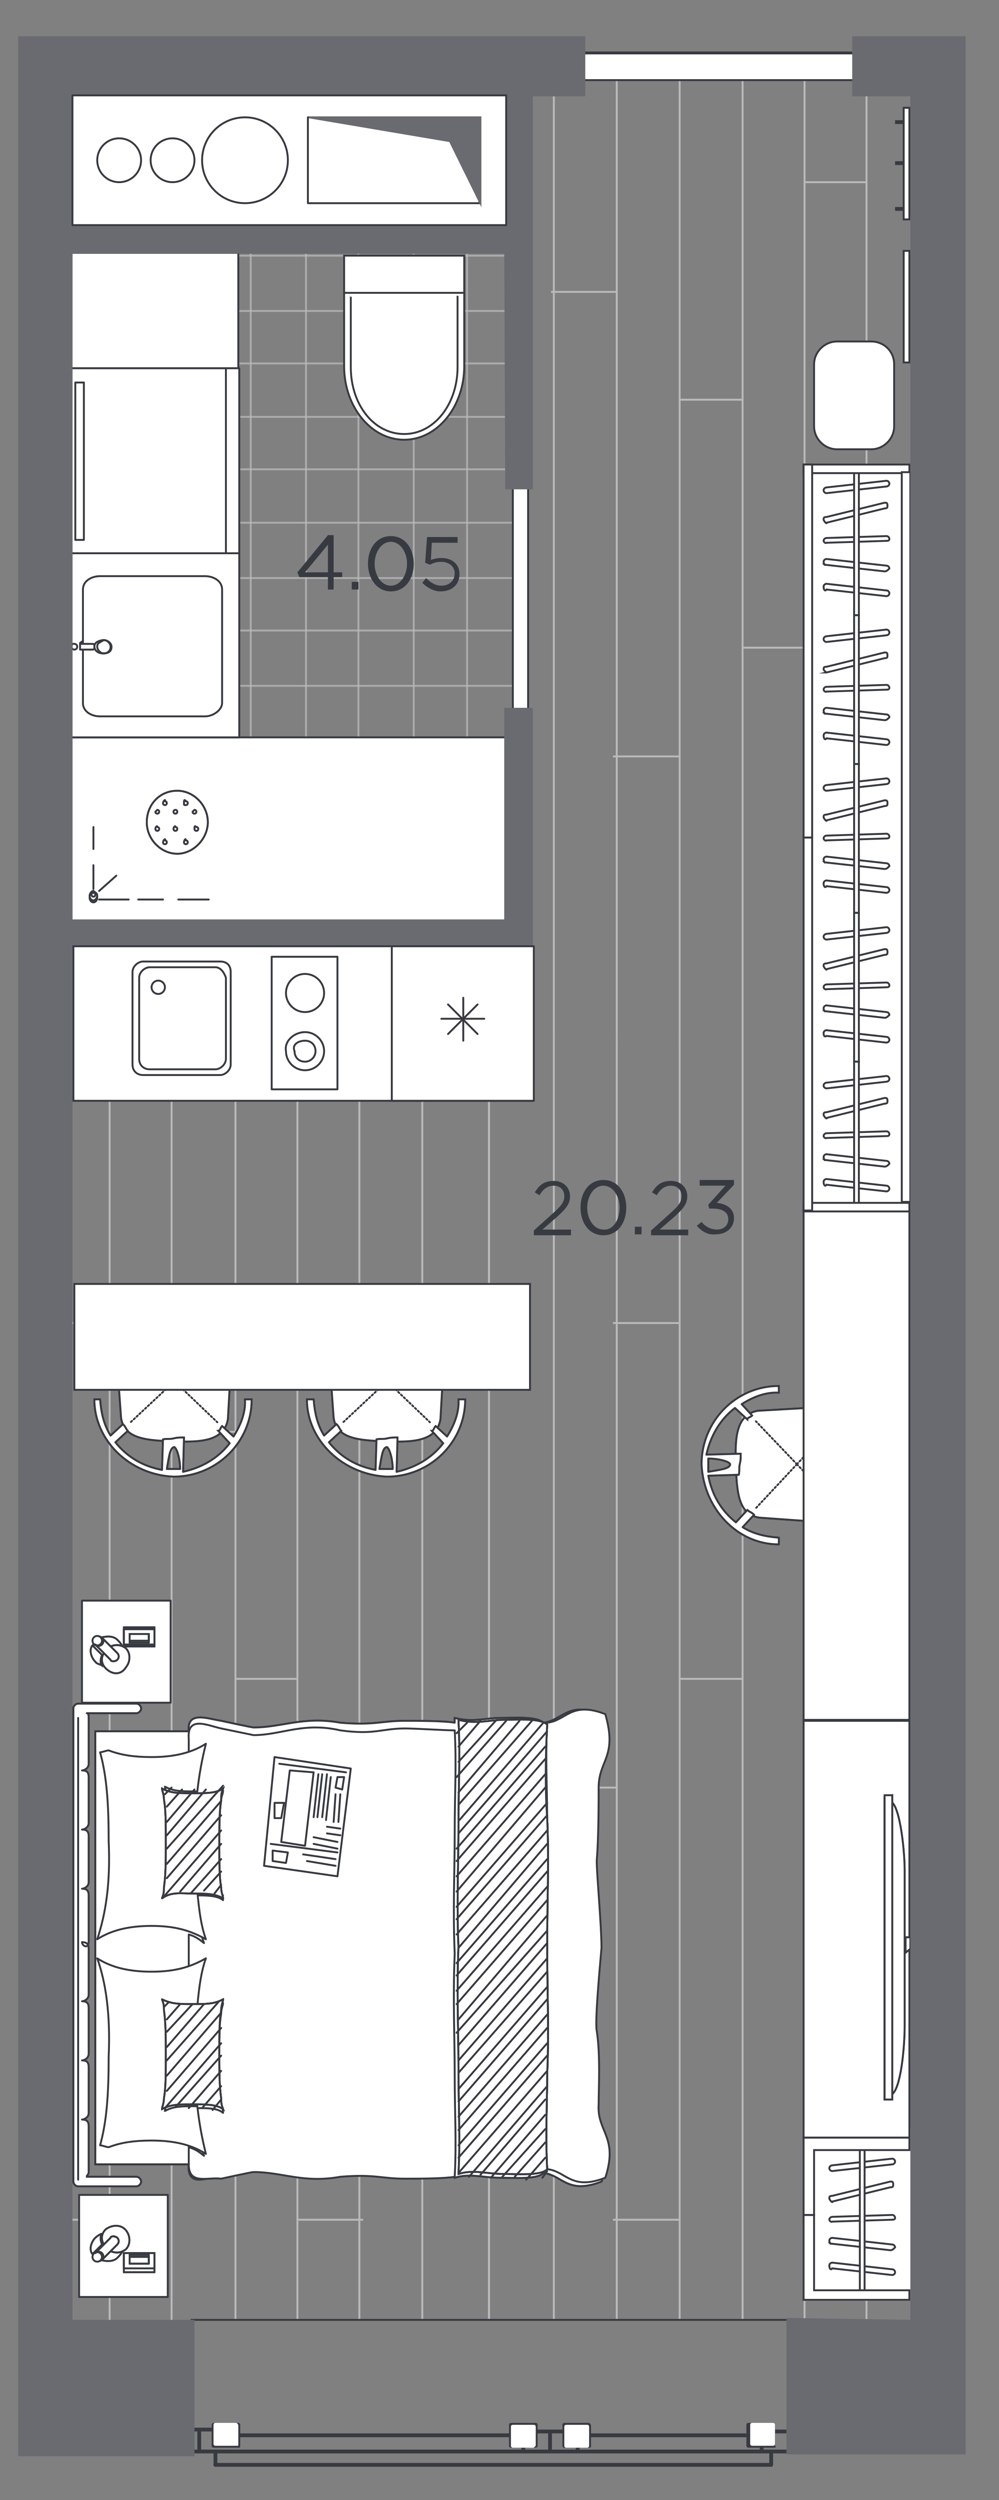 <?xml version="1.0" encoding="utf-8"?>
<!-- Generator: Adobe Illustrator 27.2.0, SVG Export Plug-In . SVG Version: 6.00 Build 0)  -->
<svg version="1.1" id="Слой_1" xmlns="http://www.w3.org/2000/svg" xmlns:xlink="http://www.w3.org/1999/xlink" x="0px" y="0px"
	 viewBox="0 0 104.8 262.1" style="enable-background:new 0 0 104.8 262.1;" xml:space="preserve">
<rect x="0" y="0" width="104.8" height="262.1" fill="#808080" stroke="none"/>
<style type="text/css">
	.st0{opacity:0.74;fill:none;stroke:#BABABA;stroke-width:0.2;stroke-miterlimit:10;enable-background:new    ;}
	.st1{clip-path:url(#SVGID_00000017502613341275533710000015404196434669779104_);}
	.st2{fill:none;}
	.st3{fill:none;stroke:#BABABA;stroke-width:0.2;stroke-miterlimit:10;}
	.st4{fill:#373A41;}
	.st5{fill:#FFFFFF;}
	.st6{fill:#FFFFFF;stroke:#373A41;stroke-width:0.2;stroke-linecap:round;stroke-linejoin:round;stroke-miterlimit:22.926;}
	.st7{fill:none;stroke:#373A41;stroke-width:0.2;stroke-linecap:round;stroke-linejoin:round;stroke-miterlimit:22.926;}
	.st8{fill:#FFFFFF;stroke:#373A41;stroke-width:0.2;stroke-miterlimit:22.926;}
	.st9{fill:none;stroke:#373A41;stroke-width:0.2;stroke-miterlimit:22.926;}
	.st10{fill:#696B71;stroke:#696B71;stroke-width:0.2;stroke-miterlimit:10;}
	.st11{fill-rule:evenodd;clip-rule:evenodd;fill:#FFFFFF;stroke:#373A41;stroke-width:0.2;stroke-miterlimit:10;}
	.st12{fill:#FFFFFF;stroke:#373A41;stroke-width:0.2;stroke-miterlimit:10;}
	.st13{fill:#FFFFFF;stroke:#373A41;stroke-width:0.2;stroke-linecap:round;stroke-linejoin:round;stroke-miterlimit:22.926;}
	
		.st14{fill:#FFFFFF;stroke:#373A41;stroke-width:0.2;stroke-linecap:round;stroke-linejoin:round;stroke-miterlimit:22.926;stroke-dasharray:0.163,0.243;}
	.st15{enable-background:new    ;}
</style>
<g>
	<line class="st0" x1="49" y1="93.9" x2="49" y2="19.5"/>
	<line class="st0" x1="54.5" y1="93.9" x2="54.5" y2="19.8"/>
	<line class="st0" x1="43.4" y1="93.9" x2="43.4" y2="19.5"/>
	<line class="st0" x1="37.6" y1="93.9" x2="37.6" y2="19.5"/>
	<line class="st0" x1="32.1" y1="93.9" x2="32.1" y2="19.5"/>
	<line class="st0" x1="26.3" y1="93.9" x2="26.3" y2="19.5"/>
	<line class="st0" x1="20.7" y1="93.9" x2="20.7" y2="19.5"/>
	<line class="st0" x1="14.9" y1="93.9" x2="14.9" y2="19.8"/>
	<line class="st0" x1="9.4" y1="93.9" x2="9.4" y2="19.8"/>
	<line class="st0" x1="54.8" y1="49.2" x2="7.6" y2="49.2"/>
	<line class="st0" x1="54.8" y1="43.7" x2="7.6" y2="43.7"/>
	<line class="st0" x1="54.8" y1="54.8" x2="7.6" y2="54.8"/>
	<line class="st0" x1="54.8" y1="60.6" x2="7.6" y2="60.6"/>
	<line class="st0" x1="54.8" y1="66.1" x2="7.6" y2="66.1"/>
	<line class="st0" x1="54.8" y1="21.3" x2="7.1" y2="21.3"/>
	<line class="st0" x1="54.8" y1="26.8" x2="7.1" y2="26.8"/>
	<line class="st0" x1="54.8" y1="32.6" x2="7.6" y2="32.6"/>
	<line class="st0" x1="54.8" y1="38.1" x2="7.6" y2="38.1"/>
	<line class="st0" x1="54.8" y1="71.9" x2="7.6" y2="71.9"/>
	<line class="st0" x1="54.8" y1="77.5" x2="7.6" y2="77.5"/>
	<line class="st0" x1="54.8" y1="83.3" x2="7.6" y2="83.3"/>
	<line class="st0" x1="54.8" y1="88.8" x2="7.6" y2="88.8"/>
</g>
<g>
	<g>
		<g>
			<g>
				<defs>
					<polygon id="SVGID_1_" points="4.8,97.7 54.4,97.7 54.4,6.2 98.4,6.9 98.4,243.1 3.8,243.3 					"/>
				</defs>
				<clipPath id="SVGID_00000110449356190157291720000005532290143492180101_">
					<use xlink:href="#SVGID_1_"  style="overflow:visible;"/>
				</clipPath>
				<g style="clip-path:url(#SVGID_00000110449356190157291720000005532290143492180101_);">
					<polygon class="st2" points="-60.7,-10.3 -60.7,232.8 -3.7,233.5 -4,177.5 95.1,177.8 95.1,229.9 167.7,230.6 167.7,77.6 
						58.4,77.6 58.4,-10.3 					"/>
					<g>
						<g>
							<g>
								<g>
									<line class="st3" x1="104.1" y1="109" x2="104.1" y2="-177.1"/>
									<line class="st3" x1="97.5" y1="109" x2="97.5" y2="-177.1"/>
									<line class="st3" x1="90.9" y1="109" x2="90.9" y2="-177.1"/>
									<line class="st3" x1="84.4" y1="109" x2="84.4" y2="-177.1"/>
									<line class="st3" x1="77.9" y1="109" x2="77.9" y2="-177.1"/>
									<line class="st3" x1="71.3" y1="109" x2="71.3" y2="-177.1"/>
									<line class="st3" x1="64.7" y1="109" x2="64.7" y2="-177.1"/>
									<line class="st3" x1="58.1" y1="109" x2="58.1" y2="-177.1"/>
									<line class="st3" x1="51.3" y1="109" x2="51.3" y2="-177.1"/>
									<line class="st3" x1="57.8" y1="30.6" x2="64.7" y2="30.6"/>
									<line class="st3" x1="71.3" y1="41.9" x2="77.9" y2="41.9"/>
									<line class="st3" x1="84.4" y1="19.1" x2="90.9" y2="19.1"/>
									<line class="st3" x1="97.9" y1="30.6" x2="104.5" y2="30.6"/>
									<line class="st3" x1="64.3" y1="79.3" x2="71.3" y2="79.3"/>
									<line class="st3" x1="77.9" y1="67.9" x2="84.4" y2="67.9"/>
									<line class="st3" x1="90.9" y1="79.3" x2="97.5" y2="79.3"/>
									<line class="st3" x1="104.5" y1="90.6" x2="111" y2="90.6"/>
								</g>
								<g>
									<line class="st3" x1="104.1" y1="109" x2="104.1" y2="395"/>
									<line class="st3" x1="97.5" y1="109" x2="97.5" y2="395"/>
									<line class="st3" x1="90.9" y1="109" x2="90.9" y2="395"/>
									<line class="st3" x1="84.4" y1="109" x2="84.4" y2="395"/>
									<line class="st3" x1="77.9" y1="109" x2="77.9" y2="395"/>
									<line class="st3" x1="71.3" y1="109" x2="71.3" y2="395"/>
									<line class="st3" x1="64.7" y1="109" x2="64.7" y2="395"/>
									<line class="st3" x1="58.1" y1="109" x2="58.1" y2="395"/>
									<line class="st3" x1="51.3" y1="109" x2="51.3" y2="395"/>
									<line class="st3" x1="57.8" y1="187.4" x2="64.7" y2="187.4"/>
									<line class="st3" x1="64.3" y1="232.7" x2="71.3" y2="232.7"/>
									<line class="st3" x1="71.3" y1="176" x2="77.9" y2="176"/>
									<line class="st3" x1="84.4" y1="198.9" x2="90.9" y2="198.9"/>
									<line class="st3" x1="90.9" y1="232.7" x2="97.5" y2="232.7"/>
									<line class="st3" x1="97.9" y1="187.4" x2="104.5" y2="187.4"/>
									<line class="st3" x1="104.5" y1="221.3" x2="111" y2="221.3"/>
									<line class="st3" x1="64.3" y1="138.7" x2="71.3" y2="138.7"/>
									<line class="st3" x1="77.9" y1="150.1" x2="84.4" y2="150.1"/>
									<line class="st3" x1="90.9" y1="138.7" x2="97.5" y2="138.7"/>
									<line class="st3" x1="104.5" y1="127.3" x2="111" y2="127.3"/>
								</g>
							</g>
						</g>
						<g>
							<g>
								<g>
									<line class="st3" x1="4.9" y1="109" x2="4.9" y2="395"/>
									<line class="st3" x1="11.5" y1="109" x2="11.5" y2="395"/>
									<line class="st3" x1="18" y1="109" x2="18" y2="395"/>
									<line class="st3" x1="24.7" y1="109" x2="24.7" y2="395"/>
									<line class="st3" x1="31.2" y1="109" x2="31.2" y2="395"/>
									<line class="st3" x1="37.7" y1="109" x2="37.7" y2="395"/>
									<line class="st3" x1="44.3" y1="109" x2="44.3" y2="395"/>
									<line class="st3" x1="51.3" y1="109" x2="51.3" y2="395"/>
									<line class="st3" x1="44.7" y1="187.4" x2="37.7" y2="187.4"/>
									<line class="st3" x1="38.1" y1="232.7" x2="31.2" y2="232.7"/>
									<line class="st3" x1="31.2" y1="176" x2="24.7" y2="176"/>
									<line class="st3" x1="18" y1="198.9" x2="11.5" y2="198.9"/>
									<line class="st3" x1="11.5" y1="232.7" x2="4.9" y2="232.7"/>
									<line class="st3" x1="4.6" y1="187.4" x2="-1.9" y2="187.4"/>
									<line class="st3" x1="38.1" y1="138.7" x2="31.2" y2="138.7"/>
									<line class="st3" x1="24.7" y1="150.1" x2="18" y2="150.1"/>
									<line class="st3" x1="11.5" y1="138.7" x2="4.9" y2="138.7"/>
								</g>
								<g>
									<line class="st3" x1="4.9" y1="109" x2="4.9" y2="-177.1"/>
									<line class="st3" x1="11.5" y1="109" x2="11.5" y2="-177.1"/>
									<line class="st3" x1="18" y1="109" x2="18" y2="-177.1"/>
									<line class="st3" x1="24.7" y1="109" x2="24.7" y2="-177.1"/>
									<line class="st3" x1="31.2" y1="109" x2="31.2" y2="-177.1"/>
									<line class="st3" x1="37.7" y1="109" x2="37.7" y2="-177.1"/>
									<line class="st3" x1="44.3" y1="109" x2="44.3" y2="-177.1"/>
									<line class="st3" x1="51.3" y1="109" x2="51.3" y2="-177.1"/>
									<line class="st3" x1="44.7" y1="30.6" x2="37.7" y2="30.6"/>
									<line class="st3" x1="31.2" y1="41.9" x2="24.7" y2="41.9"/>
									<line class="st3" x1="18" y1="19.1" x2="11.5" y2="19.1"/>
									<line class="st3" x1="4.6" y1="30.6" x2="-1.9" y2="30.6"/>
									<line class="st3" x1="38.1" y1="79.3" x2="31.2" y2="79.3"/>
									<line class="st3" x1="24.7" y1="67.9" x2="18" y2="67.9"/>
									<line class="st3" x1="11.5" y1="79.3" x2="4.9" y2="79.3"/>
								</g>
							</g>
						</g>
					</g>
				</g>
			</g>
		</g>
	</g>
</g>
<rect x="20.2" y="256.8" class="st4" width="63" height="0.4"/>
<path class="st4" d="M80.9,258.6H22.6c0,0-0.2,0-0.2-0.2l0,0c0,0,0-0.2,0.2-0.2h58.3C81.1,258.2,81.1,258.4,80.9,258.6L80.9,258.6
	C81.1,258.6,81.1,258.6,80.9,258.6z"/>
<path class="st4" d="M81.1,257v1.4c0,0,0,0.2-0.2,0.2l0,0c0,0-0.2,0-0.2-0.2V257C80.7,257,80.9,256.8,81.1,257L81.1,257
	C81.1,256.8,81.1,257,81.1,257z"/>
<path class="st4" d="M22.8,257v1.4c0,0,0,0.2-0.2,0.2l0,0c0,0-0.2,0-0.2-0.2V257C22.4,257,22.6,256.8,22.8,257L22.8,257
	C22.8,256.8,22.8,257,22.8,257z"/>
<rect x="62" y="255.1" class="st4" width="16.7" height="0.4"/>
<rect x="25" y="255.1" class="st4" width="28.6" height="0.4"/>
<rect x="57.5" y="255" class="st4" width="0.4" height="2"/>
<rect x="60.4" y="256.4" class="st4" width="0.4" height="0.6"/>
<rect x="54.7" y="256.5" class="st4" width="0.4" height="0.6"/>
<rect x="56.2" y="254.7" class="st4" width="3" height="0.4"/>
<rect x="81.3" y="254.7" class="st4" width="2.2" height="0.4"/>
<rect x="79.7" y="254.9" class="st4" width="0.4" height="2.2"/>
<rect x="20.2" y="254.5" class="st4" width="2.2" height="0.4"/>
<rect x="20.7" y="254.8" class="st4" width="0.4" height="2.2"/>
<path class="st4" d="M25,256.6h-2.6c-0.2,0-0.2-0.2-0.2-0.2v-2.2c0-0.2,0.2-0.2,0.2-0.2H25c0.2,0,0.2,0.2,0.2,0.2v2.2
	C25.2,256.6,25.2,256.6,25,256.6z"/>
<path class="st5" d="M24.8,256.4h-2.2c-0.2,0-0.2-0.2-0.2-0.2v-2c0-0.2,0.2-0.2,0.2-0.2h2.2c0.2,0.1,0.2,0.3,0.2,0.3v2
	C25,256.4,25,256.4,24.8,256.4z"/>
<path class="st4" d="M56.2,256.6h-2.6c-0.2,0-0.2-0.2-0.2-0.2v-2.2c0-0.2,0.2-0.2,0.2-0.2h2.6c0.2,0,0.2,0.2,0.2,0.2v2.2
	C56.4,256.6,56.2,256.6,56.2,256.6z"/>
<path class="st5" d="M56,256.6h-2.2c-0.2,0-0.2-0.2-0.2-0.2v-2c0-0.2,0.2-0.2,0.2-0.2H56c0.2,0,0.2,0.2,0.2,0.2v2L56,256.6z"/>
<path class="st4" d="M61.8,256.6h-2.6c-0.2,0-0.2-0.2-0.2-0.2v-2.2c0-0.2,0.2-0.2,0.2-0.2h2.6c0.2,0.1,0.2,0.3,0.2,0.3v2.1
	C62,256.6,62,256.6,61.8,256.6z"/>
<path class="st5" d="M61.6,256.6h-2.2c-0.2,0-0.2-0.2-0.2-0.2v-2c0-0.2,0.2-0.2,0.2-0.2h2.2c0.2,0,0.2,0.2,0.2,0.2v2
	C61.8,256.4,61.8,256.6,61.6,256.6z"/>
<path class="st4" d="M81.1,256.6h-2.6c-0.2,0-0.2-0.2-0.2-0.2v-2.2c0-0.2,0.2-0.2,0.2-0.2h2.6c0.2,0,0.2,0.2,0.2,0.2v2.2
	C81.5,256.6,81.3,256.6,81.1,256.6z"/>
<path class="st5" d="M81.1,256.4h-2.2c-0.2,0-0.2-0.2-0.2-0.2v-2c0-0.2,0.2-0.2,0.2-0.2h2.2c0.2,0,0.2,0.2,0.2,0.2v2
	C81.3,256.4,81.1,256.4,81.1,256.4z"/>
<rect x="20" y="243.1" class="st4" width="63.4" height="0.2"/>
<rect x="58.5" y="5.5" class="st6" width="33.8" height="2.8"/>
<rect x="57.6" y="5.6" class="st6" width="33.8" height="2.8"/>
<rect x="53.8" y="47.2" class="st6" width="1.6" height="33.8"/>
<rect x="7.5" y="77.3" class="st6" width="45.5" height="19.2"/>
<path class="st6" d="M15.4,86.2c0,1.8,1.5,3.3,3.2,3.3s3.2-1.6,3.2-3.3c0-1.8-1.5-3.3-3.2-3.3C16.7,82.9,15.4,84.4,15.4,86.2"/>
<path class="st6" d="M15.4,86.2c0,1.8,1.5,3.3,3.2,3.3s3.2-1.6,3.2-3.3c0-1.8-1.5-3.3-3.2-3.3C16.7,82.9,15.4,84.4,15.4,86.2z"/>
<path class="st6" d="M20.2,85.1c0,0.2,0.2,0.2,0.2,0.2c0.2,0,0.2-0.2,0.2-0.2c0-0.2-0.2-0.2-0.2-0.2L20.2,85.1"/>
<path class="st6" d="M18.2,85.1c0,0.2,0.2,0.2,0.2,0.2c0.2,0,0.2-0.2,0.2-0.2c0-0.2-0.2-0.2-0.2-0.2C18.2,84.9,18.2,85.1,18.2,85.1"
	/>
<path class="st6" d="M16.3,85.1c0,0.2,0.2,0.2,0.2,0.2c0.2,0,0.2-0.2,0.2-0.2c0-0.2-0.2-0.2-0.2-0.2L16.3,85.1"/>
<path class="st6" d="M20.4,86.9c0,0.2,0.2,0.2,0.2,0.2c0.2,0,0.2-0.2,0.2-0.2c0-0.2-0.2-0.2-0.2-0.2C20.4,86.5,20.4,86.7,20.4,86.9"
	/>
<path class="st6" d="M18.2,86.9c0,0.2,0.2,0.2,0.2,0.2c0.2,0,0.2-0.2,0.2-0.2c0-0.2-0.2-0.2-0.2-0.2C18.4,86.5,18.2,86.7,18.2,86.9"
	/>
<path class="st6" d="M16.3,86.9c0,0.2,0.2,0.2,0.2,0.2c0.2,0,0.2-0.2,0.2-0.2c0-0.2-0.2-0.2-0.2-0.2C16.5,86.5,16.3,86.7,16.3,86.9"
	/>
<path class="st6" d="M19.3,88.3c0,0.2,0.2,0.2,0.2,0.2c0.2,0,0.2-0.2,0.2-0.2c0-0.2-0.2-0.2-0.2-0.2C19.5,87.8,19.3,88.1,19.3,88.3"
	/>
<path class="st6" d="M17.1,88.3c0,0.2,0.2,0.2,0.2,0.2c0.2,0,0.2-0.2,0.2-0.2c0-0.2-0.2-0.2-0.2-0.2C17.4,87.8,17.1,88.1,17.1,88.3"
	/>
<path class="st6" d="M19.3,84.2c0,0.2,0,0.2,0.2,0.2s0.2-0.2,0.2-0.2c0-0.2-0.2-0.2-0.2-0.2C19.3,83.7,19.3,84,19.3,84.2"/>
<path class="st6" d="M17.1,84.2c0,0.2,0.2,0.2,0.2,0.2c0.2,0,0.2-0.2,0.2-0.2c0-0.2-0.2-0.2-0.2-0.2C17.4,83.7,17.1,84,17.1,84.2"/>
<path class="st6" d="M9.8,93.6c0.2,0,0.4,0.2,0.4,0.5s-0.2,0.5-0.4,0.5s-0.4-0.2-0.4-0.5C9.4,93.9,9.6,93.6,9.8,93.6z"/>
<path class="st6" d="M9.8,93.6c0.2,0,0.2,0.2,0.2,0.2C10,94,9.8,94,9.8,94c-0.2,0-0.2-0.2-0.2-0.2C9.4,93.9,9.6,93.6,9.8,93.6z"/>
<line class="st7" x1="10.4" y1="94.3" x2="13.5" y2="94.3"/>
<line class="st7" x1="9.8" y1="93.2" x2="9.8" y2="90.7"/>
<line class="st7" x1="10.4" y1="93.4" x2="12.2" y2="91.8"/>
<line class="st7" x1="14.5" y1="94.3" x2="17.1" y2="94.3"/>
<line class="st7" x1="9.8" y1="89" x2="9.8" y2="86.7"/>
<line class="st7" x1="18.7" y1="94.3" x2="21.9" y2="94.3"/>
<path class="st6" d="M10.2,93.9c0,0.2-0.2,0.5-0.4,0.5s-0.4-0.2-0.4-0.5c0-0.2,0.2-0.5,0.4-0.5C10,93.6,10.2,93.6,10.2,93.9"/>
<path class="st6" d="M9.8,93.6c0.2,0,0.2,0.2,0.2,0.2C10,94,9.8,94,9.8,94c-0.2,0-0.2-0.2-0.2-0.2C9.4,93.9,9.6,93.6,9.8,93.6z"/>
<g>
	<rect x="7.5" y="58" class="st6" width="17.6" height="19.3"/>
	<path class="st7" d="M8.7,61.8v11.9c0,0.9,0.9,1.4,1.8,1.4h11c0.9,0,1.8-0.7,1.8-1.4V61.8c0-0.9-0.9-1.4-1.8-1.4h-11
		C9.6,60.4,8.7,60.9,8.7,61.8z"/>
	<path class="st7" d="M10.2,67.8c0,0.3,0.3,0.7,0.7,0.7s0.7-0.3,0.7-0.7c0-0.3-0.3-0.7-0.7-0.7C10.4,67.4,10.2,67.4,10.2,67.8z"/>
	<path class="st7" d="M9.9,67.8c0,0.3,0.3,0.7,0.9,0.7c0.7,0,0.9-0.3,0.9-0.7c0-0.3-0.3-0.7-0.9-0.7C10.2,67.2,9.9,67.4,9.9,67.8z"
		/>
	<path class="st7" d="M7.5,67.8c0,0.3,0.3,0.3,0.3,0.3c0.3,0,0.3-0.3,0.3-0.3c0-0.3-0.3-0.3-0.3-0.3S7.5,67.4,7.5,67.8z"/>
	<path class="st6" d="M8.4,68.1L8.4,68.1h1.2c0.3,0,0.3,0,0.3-0.3s0-0.3-0.3-0.3H8.4l0,0C8.4,67.4,8.4,67.8,8.4,68.1
		C8.4,67.8,8.4,68.1,8.4,68.1z"/>
	<line class="st7" x1="8.4" y1="67.4" x2="8.7" y2="67.2"/>
</g>
<g>
	<rect x="8.9" y="38.6" class="st6" width="16.2" height="19.4"/>
	<rect x="7.5" y="38.6" class="st6" width="16.2" height="19.4"/>
	<rect x="7.9" y="40.1" class="st6" width="0.9" height="16.5"/>
</g>
<rect x="7.5" y="26.5" class="st6" width="17.5" height="12.1"/>
<path class="st8" d="M36.1,26.8v11.6c0,4.2,2.8,7.7,6.3,7.7s6.3-3.5,6.3-7.7V26.8C48.7,26.8,36.1,26.8,36.1,26.8z"/>
<path class="st9" d="M36.8,31.1v7v0.4c0,3.9,2.4,7,5.6,7c3.2,0,5.6-3.2,5.6-7v-0.4v-7C48,31.1,36.8,31.1,36.8,31.1z"/>
<line class="st7" x1="48.7" y1="30.7" x2="36.1" y2="30.7"/>
<polygon class="st10" points="20.3,257.4 2,257.4 2,3.9 61.3,3.9 61.3,10 55.8,10 55.8,51.2 53.1,51.2 53,26.5 7.5,26.5 7.5,96.5 
	53,96.5 53,74.3 55.8,74.3 55.8,99.2 7.5,99.2 7.5,243.3 20.3,243.3 "/>
<rect x="7.6" y="10" class="st6" width="45.5" height="13.6"/>
<g>
	<circle class="st6" cx="25.7" cy="16.8" r="4.5"/>
	<circle class="st6" cx="18.1" cy="16.8" r="2.3"/>
	<circle class="st6" cx="12.5" cy="16.8" r="2.3"/>
	<rect x="32.3" y="12.3" class="st6" width="18" height="9"/>
	<polygon class="st10" points="50.4,21.3 47.2,14.8 32.4,12.3 50.4,12.3 	"/>
</g>
<g>
	<path class="st4" d="M34.4,60.5h-3l-0.2-0.5l3.2-3.9H35V60h0.9v0.5H35v1.3h-0.6L34.4,60.5L34.4,60.5z M34.4,60v-2.9L32,60H34.4z"/>
	<path class="st4" d="M36.9,61h0.7v0.8h-0.7V61z"/>
	<path class="st4" d="M38.6,59.1c0-1.6,0.9-2.9,2.4-2.9s2.4,1.3,2.4,2.9c0,1.6-0.9,2.9-2.4,2.9C39.5,62,38.6,60.6,38.6,59.1z
		 M42.7,59.1c0-1.2-0.7-2.3-1.7-2.3c-1,0-1.7,1.1-1.7,2.3c0,1.2,0.7,2.3,1.7,2.3S42.7,60.3,42.7,59.1z"/>
	<path class="st4" d="M44.3,61.1l0.4-0.5c0.5,0.5,1,0.8,1.6,0.8c0.8,0,1.4-0.5,1.4-1.3c0-0.7-0.6-1.2-1.4-1.2
		c-0.5,0-0.8,0.1-1.2,0.3L44.6,59l0.2-2.7H48v0.6h-2.7l-0.1,1.8c0.3-0.1,0.6-0.2,1.1-0.2c1.1,0,1.9,0.6,1.9,1.7c0,1.1-0.8,1.8-2,1.8
		C45.5,62,44.8,61.6,44.3,61.1z"/>
</g>
<g>
	<g>
		<rect x="8.6" y="167.8" class="st6" width="9.3" height="10.7"/>
		<g>
			<path class="st11" d="M11.6,172.6l-0.9-0.9c0,0,0,0-0.2,0c0.7-0.2,1.4-0.2,1.8,0.2c0.2,0.2,0.5,0.5,0.5,0.7
				C12.5,172.4,12.1,172.4,11.6,172.6 M10,174.2c-0.5-0.5-0.7-1.4-0.2-1.8c0,0,0,0,0,0.2l0.9,0.9c-0.2,0.5-0.2,0.9,0,1.1
				C10.7,174.5,10.2,174.5,10,174.2"/>
			<path class="st6" d="M11.6,172.6l-0.9-0.9c0,0,0,0-0.2,0c0.7-0.2,1.4-0.2,1.8,0.2c0.2,0.2,0.5,0.5,0.5,0.7
				C12.5,172.4,12.1,172.4,11.6,172.6z M10,174.2c-0.5-0.5-0.7-1.4-0.2-1.8c0,0,0,0,0,0.2l0.9,0.9c-0.2,0.5-0.2,0.9,0,1.1
				C10.7,174.5,10.2,174.5,10,174.2z"/>
			<path class="st11" d="M11.1,174.9c-0.5-0.5-0.5-1.1-0.2-1.6l0.7,0.7c0.2,0.2,0.5,0.2,0.7,0s0.2-0.5,0-0.7l-0.7-0.7
				c0.5-0.2,1.1-0.2,1.6,0.2c0.5,0.5,0.5,1.4,0,2C12.7,175.6,11.8,175.6,11.1,174.9"/>
			<path class="st6" d="M11.1,174.9c-0.5-0.5-0.5-1.1-0.2-1.6l0.7,0.7c0.2,0.2,0.5,0.2,0.7,0s0.2-0.5,0-0.7l-0.7-0.7
				c0.5-0.2,1.1-0.2,1.6,0.2c0.5,0.5,0.5,1.4,0,2C12.7,175.6,11.8,175.6,11.1,174.9z"/>
			<path class="st11" d="M10,172.4c-0.2-0.2-0.2-0.5,0-0.7s0.5-0.2,0.7,0s0.2,0.5,0,0.7S10,172.6,10,172.4"/>
			<circle class="st6" cx="10.2" cy="172" r="0.5"/>
			<path class="st11" d="M11.6,174l-1.6-1.6c0.2,0.2,0.5,0.2,0.7,0s0.2-0.5,0-0.7l1.6,1.6c0.2,0.2,0.2,0.5,0,0.7
				S11.6,174.2,11.6,174"/>
			<path class="st6" d="M11.6,174l-1.6-1.6c0.2,0.2,0.5,0.2,0.7,0s0.2-0.5,0-0.7l1.6,1.6c0.2,0.2,0.2,0.5,0,0.7S11.6,174.2,11.6,174
				z"/>
			<rect x="13" y="170.6" class="st11" width="3.2" height="2"/>
			<rect x="13" y="170.6" class="st6" width="3.2" height="2"/>
			<rect x="13" y="170.8" class="st11" width="3.2" height="1.6"/>
			<rect x="13" y="170.8" class="st6" width="3.2" height="1.6"/>
			<rect x="13.6" y="171.3" class="st11" width="2" height="0.9"/>
			<rect x="13.6" y="171.3" class="st6" width="2" height="0.9"/>
			<rect x="13.6" y="171.3" class="st11" width="2" height="0.7"/>
			<rect x="13.6" y="171.3" class="st6" width="2" height="0.7"/>
		</g>
	</g>
	<g>
		<rect x="8.3" y="230.1" class="st6" width="9.3" height="10.7"/>
		<g>
			<path class="st11" d="M11.6,236l-0.9,0.9c0,0,0,0-0.2,0c0.7,0.2,1.4,0.2,1.8-0.2c0.2-0.2,0.5-0.5,0.5-0.7
				C12.5,236.2,12.1,236.2,11.6,236 M10,234.6c-0.5,0.5-0.7,1.4-0.2,1.8c0,0,0,0,0-0.2l0.9-0.9c-0.2-0.5-0.2-0.9,0-1.1
				C10.7,234.1,10.2,234.4,10,234.6"/>
			<path class="st6" d="M11.6,236l-0.9,0.9c0,0,0,0-0.2,0c0.7,0.2,1.4,0.2,1.8-0.2c0.2-0.2,0.5-0.5,0.5-0.7
				C12.5,236.2,12.1,236.2,11.6,236z M10,234.6c-0.5,0.5-0.7,1.4-0.2,1.8c0,0,0,0,0-0.2l0.9-0.9c-0.2-0.5-0.2-0.9,0-1.1
				C10.7,234.1,10.2,234.4,10,234.6z"/>
			<path class="st11" d="M11.1,233.7c-0.5,0.5-0.5,1.1-0.2,1.6l0.7-0.7c0.2-0.2,0.5-0.2,0.7,0s0.2,0.5,0,0.7l-0.7,0.7
				c0.5,0.2,1.1,0.2,1.6-0.2c0.5-0.5,0.5-1.4,0-2S11.8,233.2,11.1,233.7"/>
			<path class="st6" d="M11.1,233.7c-0.5,0.5-0.5,1.1-0.2,1.6l0.7-0.7c0.2-0.2,0.5-0.2,0.7,0s0.2,0.5,0,0.7l-0.7,0.7
				c0.5,0.2,1.1,0.2,1.6-0.2c0.5-0.5,0.5-1.4,0-2S11.8,233.2,11.1,233.7z"/>
			<path class="st11" d="M10,236.2c-0.2,0.2-0.2,0.5,0,0.7s0.5,0.2,0.7,0s0.2-0.5,0-0.7S10,236,10,236.2"/>
			<circle class="st6" cx="10.2" cy="236.6" r="0.5"/>
			<path class="st11" d="M11.6,234.6l-1.6,1.6c0.2-0.2,0.5-0.2,0.7,0s0.2,0.5,0,0.7l1.6-1.6c0.2-0.2,0.2-0.5,0-0.7
				S11.6,234.4,11.6,234.6"/>
			<path class="st6" d="M11.6,234.6l-1.6,1.6c0.2-0.2,0.5-0.2,0.7,0s0.2,0.5,0,0.7l1.6-1.6c0.2-0.2,0.2-0.5,0-0.7
				S11.6,234.4,11.6,234.6z"/>
			<rect x="13" y="236.2" class="st11" width="3.2" height="2"/>
			<rect x="13" y="236.2" class="st6" width="3.2" height="2"/>
			<rect x="13" y="236.2" class="st11" width="3.2" height="1.6"/>
			<rect x="13" y="236.2" class="st6" width="3.2" height="1.6"/>
			<rect x="13.6" y="236.4" class="st11" width="2" height="0.9"/>
			<rect x="13.6" y="236.4" class="st6" width="2" height="0.9"/>
			<rect x="13.6" y="236.6" class="st11" width="2" height="0.7"/>
			<rect x="13.6" y="236.6" class="st6" width="2" height="0.7"/>
		</g>
	</g>
	<g>
		<path class="st11" d="M9.3,203.5v-4.8c0-0.5-0.2-0.7-0.7-0.7c0.2,0,0.7-0.2,0.7-0.7v-4.8c0-0.5-0.2-0.7-0.7-0.7
			c0.2,0,0.7-0.2,0.7-0.7v-4.8c0-0.5-0.2-0.7-0.7-0.7c0.2,0,0.7-0.2,0.7-0.7v-4.8c0-0.2,0-0.5-0.2-0.5h5.2c0.2,0,0.5-0.2,0.5-0.5
			l0,0c0-0.2-0.2-0.5-0.5-0.5H8.2c-0.2,0-0.5,0.2-0.5,0.5v49.6c0,0.2,0.2,0.5,0.5,0.5h6.1c0.2,0,0.5-0.2,0.5-0.5l0,0
			c0-0.2-0.2-0.5-0.5-0.5H9.1c0-0.2,0.2-0.2,0.2-0.5v-4.8c0-0.5-0.2-0.7-0.7-0.7c0.2,0,0.7-0.2,0.7-0.7v-4.8c0-0.5-0.2-0.7-0.7-0.7
			c0.2,0,0.7-0.2,0.7-0.7v-4.8c0-0.5-0.2-0.7-0.7-0.7c0.2,0,0.7-0.2,0.7-0.7v-4.8c0-0.5-0.2-0.7-0.7-0.7
			C8.6,204,9.3,204.4,9.3,203.5"/>
		<path class="st6" d="M9.3,203.5v-4.8c0-0.5-0.2-0.7-0.7-0.7c0.2,0,0.7-0.2,0.7-0.7v-4.8c0-0.5-0.2-0.7-0.7-0.7
			c0.2,0,0.7-0.2,0.7-0.7v-4.8c0-0.5-0.2-0.7-0.7-0.7c0.2,0,0.7-0.2,0.7-0.7v-4.8c0-0.2,0-0.5-0.2-0.5h5.2c0.2,0,0.5-0.2,0.5-0.5
			l0,0c0-0.2-0.2-0.5-0.5-0.5H8.2c-0.2,0-0.5,0.2-0.5,0.5v49.6c0,0.2,0.2,0.5,0.5,0.5h6.1c0.2,0,0.5-0.2,0.5-0.5l0,0
			c0-0.2-0.2-0.5-0.5-0.5H9.1c0-0.2,0.2-0.2,0.2-0.5v-4.8c0-0.5-0.2-0.7-0.7-0.7c0.2,0,0.7-0.2,0.7-0.7v-4.8c0-0.5-0.2-0.7-0.7-0.7
			c0.2,0,0.7-0.2,0.7-0.7v-4.8c0-0.5-0.2-0.7-0.7-0.7c0.2,0,0.7-0.2,0.7-0.7v-4.8c0-0.5-0.2-0.7-0.7-0.7
			C8.6,204,9.3,204.4,9.3,203.5z"/>
		<path class="st11" d="M10,226.9h9.8c-0.2,2.5,2,1.4,3.4,1.1l3.4-0.7c2.9,0,5.2,1.4,9.1,0.5c3.6-0.5,4.3,0.2,6.8,0.2
			c1.1,0,4.1-0.2,5.2-0.2c0,0.2,0,0.2,0,0.5c1.6-0.5,2.9,0,4.8,0c1.4,0,3.9,0.2,4.5-0.5c2,0.2,2.5,2.3,6.1,0.9
			c1.4-4.1-0.5-4.1-0.7-7.7c-0.2-1.4,0.2-5.2-0.2-7.7c-0.2-1.6,0.5-6.8,0.5-9.1s-0.5-7.7-0.5-9.1c0.2-2.5,0.2-6.1,0.2-7.7
			c0-2.9,2-3.2,0.7-7.7c-3.6-1.4-4.1,0.7-6.1,0.9c-0.7-0.7-3.2-0.5-4.5-0.5c-1.6,0-2.9,0.5-4.8,0c0,0.2,0,0.2,0,0.5
			c-1.1-0.2-4.1-0.2-5.2-0.2c-2.5,0-3.2,0.5-6.8,0.2c-3.9-0.7-6.1,0.5-9.1,0.5c-0.2,0-3.4-0.7-3.4-0.7c-1.4-0.2-3.6-1.1-3.4,1.1H10
			L10,226.9z"/>
		<path class="st6" d="M10,226.9h9.8c-0.2,2.5,2,1.4,3.4,1.1l3.4-0.7c2.9,0,5.2,1.4,9.1,0.5c3.6-0.5,4.3,0.2,6.8,0.2
			c1.1,0,4.1-0.2,5.2-0.2c0,0.2,0,0.2,0,0.5c1.6-0.5,2.9,0,4.8,0c1.4,0,3.9,0.2,4.5-0.5c2,0.2,2.5,2.3,6.1,0.9
			c1.4-4.1-0.5-4.1-0.7-7.7c-0.2-1.4,0.2-5.2-0.2-7.7c-0.2-1.6,0.5-6.8,0.5-9.1s-0.5-7.7-0.5-9.1c0.2-2.5,0.2-6.1,0.2-7.7
			c0-2.9,2-3.2,0.7-7.7c-3.6-1.4-4.1,0.7-6.1,0.9c-0.7-0.7-3.2-0.5-4.5-0.5c-1.6,0-2.9,0.5-4.8,0c0,0.2,0,0.2,0,0.5
			c-1.1-0.2-4.1-0.2-5.2-0.2c-2.5,0-3.2,0.5-6.8,0.2c-3.9-0.7-6.1,0.5-9.1,0.5c-0.2,0-3.4-0.7-3.4-0.7c-1.4-0.2-3.6-1.1-3.4,1.1H10
			L10,226.9z"/>
		<path class="st6" d="M63.1,204.2c0-2.3-0.5-7.7-0.5-9.1c0.2-2.5,0.2-6.1,0.2-7.7c0-2.9,2-3.2,0.7-7.7c-3.6-1.4-4.1,0.7-6.1,0.9
			c-0.2,3.6,0,7,0,10c0.2,4.5,0,8.4,0,13.4c0,5.2,0.2,8.8,0,13.4c0,2.9-0.2,6.4,0,10c2,0.2,2.5,2.3,6.1,0.9c1.4-4.3-0.9-4.8-0.7-7.7
			c0-1.6,0.2-5.2-0.2-7.7C62.4,211.9,62.9,206.5,63.1,204.2z M19.8,226.9v-1.8c0.7,0.2,1.1,0.5,1.6,0.9c-0.5-1.4-0.7-2.9-0.9-5
			c1.4,0,2.3,0,2.9,0.5c0-0.5-0.2-0.7-0.2-1.1c-0.2-1.4-0.2-2.9-0.2-4.8c0-1.8,0-3.4,0.2-4.5c0-0.5,0.2-0.9,0.2-1.1l0,0
			c-0.7,0.5-1.8,0.5-2.9,0.5c0.2-1.8,0.5-3.4,0.9-5c-0.5,0.5-1.1,0.7-1.6,0.9v-1.8v-1.8c0.7,0.2,1.1,0.5,1.6,0.9
			c-0.5-1.4-0.7-2.9-0.9-5c1.1,0,2.3,0,2.9,0.5l0,0c-0.2-0.5-0.2-0.7-0.2-1.1c-0.2-1.4-0.2-2.7-0.2-4.5c0-2,0-3.6,0.2-4.8
			c0-0.5,0.2-0.7,0.2-1.1c-0.7,0.5-1.8,0.5-2.9,0.5c0.2-1.8,0.5-3.4,0.9-5c-0.5,0.5-1.1,0.7-1.6,0.9v-1.8c-0.2-2.5,2-1.4,3.4-1.1
			l3.4,0.7c2.9,0,5.2-1.4,9.1-0.5c3.6,0.5,4.3-0.2,6.8-0.2c1.1,0,4.1,0.2,5.2,0.2c0.2,3.6,0,6.6,0,10.7c0,4.3-0.2,7.9,0,12.7
			c-0.2,4.8,0,8.6,0,12.7c0,4.1,0.2,7,0,10.7c-1.1,0.2-4.1,0.2-5.2,0.2c-2.5,0-3.2-0.5-6.8-0.2c-3.9,0.7-6.1-0.5-9.1-0.5
			c-0.2,0-3.4,0.7-3.4,0.7C21.8,228.2,19.8,229.1,19.8,226.9z"/>
		<path class="st6" d="M10.2,205.3c1.4,0.9,3.2,1.4,5.7,1.4s4.1-0.5,5.7-1.4c-0.5,1.4-0.7,2.9-0.9,5h-0.2c-1.4,0-2.5,0-3.2-0.5
			c0,0.5,0.2,0.7,0.2,1.1c0.2,1.4,0.2,2.9,0.2,4.8c0,1.8,0,3.4-0.2,4.5c0,0.5-0.2,0.9-0.2,1.1l0,0c0.9-0.5,1.8-0.5,3.2-0.5h0.2
			c0.2,1.8,0.5,3.4,0.9,5c-1.4-0.9-3.2-1.4-5.7-1.4c-1.8,0-3.2,0.2-4.5,0.7c-0.2,0-0.7-0.2-0.9-0.2c0.7-2.5,0.9-5.4,0.9-9.3
			C11.6,211.2,11.1,207.8,10.2,205.3z"/>
		<path class="st6" d="M10.2,203.3c1.4-0.9,3.2-1.4,5.7-1.4s4.1,0.5,5.7,1.4c-0.5-1.4-0.7-2.9-0.9-5h-0.2c-1.4,0-2.5,0-3.2,0.5
			c0-0.5,0.2-0.7,0.2-1.1c0.2-1.4,0.2-2.9,0.2-4.8c0-1.9,0-3.4-0.2-4.5c0-0.5-0.2-0.9-0.2-1.1l0,0c0.9,0.5,1.8,0.5,3.2,0.5h0.2
			c0.2-1.8,0.5-3.4,0.9-5c-1.4,0.9-3.2,1.4-5.7,1.4c-1.8,0-3.2-0.2-4.5-0.7c-0.2,0-0.7,0.2-0.9,0.2c0.7,2.5,0.9,5.4,0.9,9.3
			C11.6,197.4,11.1,200.6,10.2,203.3z"/>
		<path class="st6" d="M17,209.6c0.2,0.5,0.2,0.7,0.2,1.1c0.2,1.4,0.2,2.9,0.2,4.8c0,1.8,0,3.4-0.2,4.5c0,0.5-0.2,0.9-0.2,1.1l0,0
			c0.9-0.5,1.8-0.5,3.2-0.5c1.4,0,2.5,0,3.2,0.5c-0.2-0.5-0.2-0.7-0.2-1.1c-0.2-1.4-0.2-2.9-0.2-4.8c0-1.8,0-3.4,0.2-4.5
			c0-0.5,0.2-0.9,0.2-1.1l0,0c-0.9,0.5-1.8,0.5-3.2,0.5C18.9,210.1,18,210.1,17,209.6z M17,199c0.2-0.5,0.2-0.7,0.2-1.1
			c0.2-1.4,0.2-2.9,0.2-4.8c0-1.9,0-3.4-0.2-4.5c0-0.5-0.2-0.9-0.2-1.1l0,0c0.9,0.5,1.8,0.5,3.2,0.5c1.4,0,2.5,0,3.2-0.5
			c-0.2,0.5-0.2,0.7-0.2,1.1c-0.2,1.4-0.2,2.9-0.2,4.8c0,1.8,0,3.4,0.2,4.5c0,0.5,0.2,0.9,0.2,1.1l0,0c-0.9-0.5-1.8-0.5-3.2-0.5
			C18.9,198.5,18,198.3,17,199z"/>
		<path class="st6" d="M57.4,180.8c-0.7-0.7-3.2-0.5-4.5-0.5c-1.6,0-2.9,0.5-4.8,0c0.2,3.9,0,6.8,0,11.1s-0.2,7.9,0,12.7
			c-0.2,4.8,0,8.6,0,12.7c0,4.1,0.2,7.3,0,11.1c1.6-0.5,2.9,0,4.8,0c1.4,0,3.9,0.2,4.5-0.5c-0.2-3.6,0-7,0-10c0.2-4.5,0-8.4,0-13.4
			c0-5.2,0.2-8.8,0-13.4C57.2,187.9,57.2,184.4,57.4,180.8z"/>
		<line class="st6" x1="19.8" y1="226.9" x2="10" y2="226.9"/>
		<path class="st6" d="M30.2,186.9l1.6-1.1 M30.2,188.5l2.7-2.5 M30,189.9l2.7-2.5 M29.8,191.5l2.7-2.5 M29.5,192.8l2.9-2.5
			 M30.7,193.3l1.6-1.4 M32,193.5L32,193.5"/>
		<polygon class="st6" points="35.4,196.7 27.7,195.6 28.8,184.2 36.8,185.4 		"/>
		<line class="st6" x1="35.4" y1="194.2" x2="28.4" y2="193.3"/>
		<line class="st6" x1="36.3" y1="185.8" x2="29.3" y2="184.9"/>
		<line class="st6" x1="35.2" y1="195.6" x2="32.2" y2="195.1"/>
		<path class="st6" d="M35.2,188.1L35,191 M35.7,188.1l-0.2,2.9"/>
		<path class="st6" d="M34.3,186l-0.5,4.5 M34.7,186.3l-0.5,4.5"/>
		<path class="st6" d="M33.4,186l-0.5,4.5 M33.8,186l-0.5,4.5"/>
		<line class="st6" x1="35.2" y1="194.9" x2="31.8" y2="194.4"/>
		<path class="st6" d="M35.4,193.8l-2.5-0.5 M35.4,193.1l-2.5-0.5 M35.7,192.4l-1.4-0.2 M35.7,191.7l-1.4-0.2"/>
		<polygon class="st6" points="30,195.3 28.6,195.1 28.6,194 30.2,194.2 		"/>
		<polygon class="st6" points="32,193.5 29.5,193.1 30.4,185.6 32.9,185.8 		"/>
		<polygon class="st6" points="29.5,190.6 28.8,190.6 28.8,189 29.8,189 		"/>
		<polygon class="st6" points="36.1,186.3 35.4,186.3 35.2,187.4 35.9,187.6 		"/>
		<path class="st11" d="M17,209.6c0.2,0.5,0.2,0.7,0.2,1.1c0.2,1.4,0.2,2.9,0.2,4.8c0,1.8,0,3.4-0.2,4.5c0,0.5-0.2,0.9-0.2,1.1l0,0
			c0.9-0.5,1.8-0.5,3.2-0.5c1.4,0,2.5,0,3.2,0.5c-0.2-0.5-0.2-0.7-0.2-1.1c-0.2-1.4-0.2-2.9-0.2-4.8c0-1.8,0-3.4,0.2-4.5
			c0-0.5,0.2-0.9,0.2-1.1l0,0c-0.9,0.5-1.8,0.5-3.2,0.5C18.9,210.1,18,210.1,17,209.6 M17,199c0.2-0.5,0.2-0.7,0.2-1.1
			c0.2-1.4,0.2-2.9,0.2-4.8c0-1.9,0-3.4-0.2-4.5c0-0.5-0.2-0.9-0.2-1.1l0,0c0.9,0.5,1.8,0.5,3.2,0.5c1.4,0,2.5,0,3.2-0.5
			c-0.2,0.5-0.2,0.7-0.2,1.1c-0.2,1.4-0.2,2.9-0.2,4.8c0,1.8,0,3.4,0.2,4.5c0,0.5,0.2,0.9,0.2,1.1l0,0c-0.9-0.5-1.8-0.5-3.2-0.5
			C18.9,198.5,18,198.3,17,199 M57.4,180.8c-0.7-0.7-3.2-0.5-4.5-0.5c-1.6,0-2.9,0.5-4.8,0c0.2,3.9,0,6.8,0,11.1s-0.2,7.9,0,12.7
			c-0.2,4.8,0,8.6,0,12.7c0,4.1,0.2,7.3,0,11.1c1.6-0.5,2.9,0,4.8,0c1.4,0,3.9,0.2,4.5-0.5c-0.2-3.6,0-7,0-10c0.2-4.5,0-8.4,0-13.4
			c0-5.2,0.2-8.8,0-13.4C57.2,187.9,57.2,184.4,57.4,180.8"/>
		<path class="st6" d="M17,209.6c0.2,0.5,0.2,0.7,0.2,1.1c0.2,1.4,0.2,2.9,0.2,4.8c0,1.8,0,3.4-0.2,4.5c0,0.5-0.2,0.9-0.2,1.1l0,0
			c0.9-0.5,1.8-0.5,3.2-0.5c1.4,0,2.5,0,3.2,0.5c-0.2-0.5-0.2-0.7-0.2-1.1c-0.2-1.4-0.2-2.9-0.2-4.8c0-1.8,0-3.4,0.2-4.5
			c0-0.5,0.2-0.9,0.2-1.1l0,0c-0.9,0.5-1.8,0.5-3.2,0.5C18.9,210.1,18,210.1,17,209.6z M17,199c0.2-0.5,0.2-0.7,0.2-1.1
			c0.2-1.4,0.2-2.9,0.2-4.8c0-1.9,0-3.4-0.2-4.5c0-0.5-0.2-0.9-0.2-1.1l0,0c0.9,0.5,1.8,0.5,3.2,0.5c1.4,0,2.5,0,3.2-0.5
			c-0.2,0.5-0.2,0.7-0.2,1.1c-0.2,1.4-0.2,2.9-0.2,4.8c0,1.8,0,3.4,0.2,4.5c0,0.5,0.2,0.9,0.2,1.1l0,0c-0.9-0.5-1.8-0.5-3.2-0.5
			C18.9,198.5,18,198.3,17,199z M57.4,180.8c-0.7-0.7-3.2-0.5-4.5-0.5c-1.6,0-2.9,0.5-4.8,0c0.2,3.9,0,6.8,0,11.1s-0.2,7.9,0,12.7
			c-0.2,4.8,0,8.6,0,12.7c0,4.1,0.2,7.3,0,11.1c1.6-0.5,2.9,0,4.8,0c1.4,0,3.9,0.2,4.5-0.5c-0.2-3.6,0-7,0-10c0.2-4.5,0-8.4,0-13.4
			c0-5.2,0.2-8.8,0-13.4C57.2,187.9,57.2,184.4,57.4,180.8z"/>
		<line class="st6" x1="8.2" y1="228.5" x2="8.2" y2="180.1"/>
		<path class="st6" d="M57.4,227.6l-0.5,0.7 M57.2,226.2l-2,2.3 M57.2,224.6l-3.2,3.6 M57.2,223.2l-4.5,5 M57.2,221.7l-5.7,6.6
			 M57.2,220.1l-6.8,7.9 M57.4,218.7l-8.2,9.5 M57.4,217.1l-9.3,10.7 M57.4,215.5l-9.3,10.7 M57.4,214.2l-9.3,10.7 M57.4,212.6
			l-9.3,10.7 M57.4,211.2l-9.3,10.7 M57.4,209.6l-9.3,10.7 M57.4,208.3L48.1,219 M57.4,206.7l-9.3,10.6 M57.4,205.3L48.1,216
			 M57.4,203.7l-9.3,10.7 M57.4,202.4l-9.5,10.7 M57.4,200.8l-9.3,10.9 M57.4,199.2l-9.5,10.9 M57.4,197.8l-9.5,10.9 M57.4,196.2
			l-9.5,10.9 M57.4,194.9l-9.5,10.9 M57.4,193.3l-9.3,10.9 M57.4,191.9l-9.5,10.9 M57.4,190.3l-9.5,10.9 M57.4,189l-9.5,10.9
			 M57.2,187.4l-9.3,10.9 M57.2,186l-9.3,10.7 M57.2,184.4l-9.3,10.7 M57.2,183.1l-9.3,10.7 M57.4,181.5l-9.3,10.7 M57,180.6
			l-8.8,10.2 M55.8,180.4l-7.7,8.8 M54.5,180.4l-6.4,7.5 M53.1,180.4l-5.2,5.9 M52,180.4l-3.9,4.3 M50.4,180.4l-2.3,2.7 M49,180.6
			l-1.1,1.1"/>
		<path class="st6" d="M23.4,221.2L23.4,221.2 M23.2,220.1l-0.9,1.1 M23.2,218.7l-2,2.3 M23.2,217.1l-3.4,3.9 M23.2,215.5l-4.8,5.4
			 M23.2,214.2l-5.9,6.8 M23.2,212.6l-5.7,6.6 M23.2,211l-5.7,6.6 M22.9,209.9l-5.4,6.1 M21.4,210.1l-3.9,4.5 M20.2,210.1l-2.7,2.9
			 M18.9,210.1l-1.4,1.6 M17.7,209.9l-0.5,0.5 M23.4,198.7L23.4,198.7 M23.2,197.6l-0.7,0.9 M23.2,196.2l-1.8,2 M23.2,194.9
			l-3.2,3.6 M23.2,193.3l-4.3,5 M23.2,191.9l-5.9,6.8 M23.2,190.3l-5.7,6.6 M23.2,188.8l-5.7,6.6 M23.4,187.2l-5.9,6.6 M21.6,187.6
			l-4.1,4.8 M20.4,187.6l-2.9,3.4 M19.1,187.6l-1.6,1.8 M18,187.4l-0.7,0.7"/>
	</g>
</g>
<g>
	<g>
		<polygon class="st12" points="55.9,99.2 55.9,115.4 7.7,115.4 7.7,99.2 		"/>
		<g>
			<polygon class="st6" points="56,99.2 56,115.4 56,115.4 56,115.4 41.1,115.4 41.1,99.2 			"/>
			<line class="st6" x1="50.8" y1="106.8" x2="46.3" y2="106.8"/>
			<line class="st6" x1="48.6" y1="109.1" x2="48.6" y2="104.6"/>
			<line class="st6" x1="50.1" y1="108.4" x2="47" y2="105.3"/>
			<line class="st6" x1="47" y1="108.4" x2="50.1" y2="105.3"/>
		</g>
		<g>
			<rect x="28.5" y="100.3" class="st6" width="6.9" height="13.9"/>
			<path class="st6" d="M32,108.2c1.1,0,2,0.9,2,2s-0.9,2-2,2c-1.1,0-2-0.9-2-2C29.8,109.1,30.9,108.2,32,108.2z"/>
			<path class="st6" d="M32,102.1c1.1,0,2,0.9,2,2s-0.9,2-2,2c-1.1,0-2-0.9-2-2S30.9,102.1,32,102.1z"/>
			<path class="st6" d="M32,109.1c0.7,0,1.1,0.5,1.1,1.1s-0.5,1.1-1.1,1.1c-0.7,0-1.1-0.5-1.1-1.1C30.6,109.5,31.3,109.1,32,109.1z"
				/>
		</g>
		<g>
			<path class="st6" d="M23.1,100.8H15c-0.5,0-1.1,0.5-1.1,1.1v9.7c0,0.7,0.5,1.1,1.1,1.1h8.1c0.5,0,1.1-0.5,1.1-1.1v-9.7
				C24.2,101.2,23.8,100.8,23.1,100.8z"/>
			<path class="st6" d="M22.6,101.4h-6.9c-0.5,0-1.1,0.5-1.1,1.1v8.5c0,0.7,0.5,1.1,1.1,1.1h6.9c0.5,0,1.1-0.5,1.1-1.1v-8.5
				C23.5,101.9,23.1,101.4,22.6,101.4z"/>
			<ellipse class="st13" cx="16.6" cy="103.5" rx="0.7" ry="0.7"/>
		</g>
	</g>
	<g>
		<path class="st11" d="M46.7,140.1c0-0.7-0.3-1.1-1-1.1H35.5c-0.7,0-1.1,0.5-1.1,1.2l0.6,8.4c0.3,2.3,2.8,2.4,5.6,2.5
			c2.7,0.1,5.2,0,5.6-2.3L46.7,140.1z"/>
		<path class="st8" d="M46.7,140.1c0-0.7-0.3-1.1-1-1.1H35.5c-0.7,0-1.1,0.5-1.1,1.2l0.6,8.4c0.3,2.3,2.8,2.4,5.6,2.5
			c2.7,0.1,5.2,0,5.6-2.3L46.7,140.1z"/>
		<path class="st11" d="M41.2,154c-0.2,0-0.5,0-0.7,0s-0.5,0-0.7,0c0.2-1.1,0.3-2.3,0.8-2.3C40.9,151.9,41.2,153,41.2,154
			 M40.6,154.8c4.5,0,8.2-3.6,8.2-8.1h-0.7c0.1,1.4-0.5,2.8-1.2,3.9l-1.2-1.1c-0.2,0.2-0.2,0.5-0.4,0.5l1.2,1.3
			c-1.3,1.7-3.1,2.6-4.9,3l0.1-3.6c-0.5,0-0.7,0-1.1,0.1c-0.4,0.1-0.7,0-1.1,0.1l-0.1,3.2c-2.1-0.4-3.7-1.4-4.9-2.9l1.3-1.2
			c-0.2-0.2-0.2-0.4-0.5-0.7l-1.3,1.2c-0.7-1.1-1-2.4-1.1-3.8h-0.7C32.2,151,36,154.6,40.6,154.8"/>
		<path class="st6" d="M41.2,154c-0.2,0-0.5,0-0.7,0s-0.5,0-0.7,0c0.2-1.1,0.3-2.3,0.8-2.3C40.9,151.9,41.2,153,41.2,154z
			 M40.6,154.8c4.5,0,8.2-3.6,8.2-8.1h-0.7c0.1,1.4-0.5,2.8-1.2,3.9l-1.2-1.1c-0.2,0.2-0.2,0.5-0.4,0.5l1.2,1.3
			c-1.3,1.7-3.1,2.6-4.9,3l0.1-3.6c-0.5,0-0.7,0-1.1,0.1c-0.4,0.1-0.7,0-1.1,0.1l-0.1,3.2c-2.1-0.4-3.7-1.4-4.9-2.9l1.3-1.2
			c-0.2-0.2-0.2-0.4-0.5-0.7l-1.3,1.2c-0.7-1.1-1-2.4-1.1-3.8h-0.7C32.2,151,36,154.6,40.6,154.8z"/>
		<path class="st14" d="M40.6,144.8l-4.5-4.3 M40.6,144.8l-4.6,4.3 M40.6,144.8l4.5,4.3 M40.6,144.8l4.6-4.3"/>
	</g>
	<g>
		<path class="st11" d="M24.4,140.1c0-0.7-0.3-1.1-1-1.1H13.2c-0.7,0-1.1,0.5-1.1,1.2l0.6,8.4c0.3,2.3,2.8,2.4,5.6,2.5
			c2.7,0.1,5.2,0,5.6-2.3L24.4,140.1z"/>
		<path class="st8" d="M24.4,140.1c0-0.7-0.3-1.1-1-1.1H13.2c-0.7,0-1.1,0.5-1.1,1.2l0.6,8.4c0.3,2.3,2.8,2.4,5.6,2.5
			c2.7,0.1,5.2,0,5.6-2.3L24.4,140.1z"/>
		<path class="st11" d="M18.9,154c-0.2,0-0.5,0-0.7,0s-0.5,0-0.7,0c0.2-1.1,0.3-2.3,0.8-2.3C18.6,151.9,18.9,153,18.9,154
			 M18.2,154.8c4.5,0,8.2-3.6,8.2-8.1h-0.7c0.1,1.4-0.5,2.8-1.2,3.9l-1.2-1.1c-0.2,0.2-0.2,0.5-0.4,0.5l1.2,1.3
			c-1.3,1.7-3.1,2.6-4.9,3l0.1-3.6c-0.5,0-0.7,0-1.1,0.1s-0.7,0-1.1,0.1l-0.1,3.2c-2.1-0.4-3.7-1.4-4.9-2.9l1.3-1.2
			c-0.2-0.2-0.2-0.4-0.5-0.7l-1.3,1.2c-0.7-1.1-1-2.4-1.1-3.8H9.9C9.9,151,13.6,154.6,18.2,154.8"/>
		<path class="st6" d="M18.9,154c-0.2,0-0.5,0-0.7,0s-0.5,0-0.7,0c0.2-1.1,0.3-2.3,0.8-2.3C18.6,151.9,18.9,153,18.9,154z
			 M18.2,154.8c4.5,0,8.2-3.6,8.2-8.1h-0.7c0.1,1.4-0.5,2.8-1.2,3.9l-1.2-1.1c-0.2,0.2-0.2,0.5-0.4,0.5l1.2,1.3
			c-1.3,1.7-3.1,2.6-4.9,3l0.1-3.6c-0.5,0-0.7,0-1.1,0.1s-0.7,0-1.1,0.1l-0.1,3.2c-2.1-0.4-3.7-1.4-4.9-2.9l1.3-1.2
			c-0.2-0.2-0.2-0.4-0.5-0.7l-1.3,1.2c-0.7-1.1-1-2.4-1.1-3.8H9.9C9.9,151,13.6,154.6,18.2,154.8z"/>
		<path class="st14" d="M18.3,144.8l-4.5-4.3 M18.3,144.8l-4.6,4.3 M18.3,144.8l4.5,4.3 M18.3,144.8l4.6-4.3"/>
	</g>
	<rect x="7.8" y="134.6" class="st12" width="47.8" height="11.1"/>
</g>
<g>
	<g>
		<rect x="94" y="17" class="st12" width="0.7" height="0.2"/>
		<rect x="94" y="21.8" class="st12" width="0.7" height="0.2"/>
		<rect x="94" y="12.7" class="st12" width="0.7" height="0.2"/>
		<rect x="94.8" y="11.3" class="st12" width="0.6" height="11.7"/>
	</g>
</g>
<rect x="84.6" y="223.1" class="st5" width="12.9" height="18.1"/>
<g>
	<path class="st11" d="M88.2,147.4c0.7,0,1.1,0.3,1.1,1v10.2c0,0.7-0.5,1.1-1.2,1.1l-8.4-0.6c-2.3-0.3-2.4-2.8-2.5-5.6
		c-0.1-2.7,0-5.2,2.3-5.6L88.2,147.4z"/>
	<path class="st8" d="M88.2,147.4c0.7,0,1.1,0.3,1.1,1v10.2c0,0.7-0.5,1.1-1.2,1.1l-8.4-0.6c-2.3-0.3-2.4-2.8-2.5-5.6
		c-0.1-2.7,0-5.2,2.3-5.6L88.2,147.4z"/>
	<path class="st11" d="M74.3,152.9c0,0.2,0,0.5,0,0.7s0,0.5,0,0.7c1.1-0.2,2.3-0.3,2.3-0.8C76.5,153.2,75.4,152.9,74.3,152.9
		 M73.6,153.5c0-4.5,3.6-8.2,8.1-8.2v0.7c-1.4-0.1-2.8,0.5-3.9,1.2l1.1,1.2c-0.2,0.2-0.5,0.2-0.5,0.4l-1.3-1.2
		c-1.7,1.3-2.6,3.1-3,4.9l3.6-0.1c0,0.5,0,0.7-0.1,1.1c-0.1,0.4,0,0.7-0.1,1.1l-3.2,0.1c0.4,2.1,1.4,3.7,2.9,4.9l1.2-1.3
		c0.2,0.2,0.4,0.2,0.7,0.5l-1.2,1.3c1.1,0.7,2.4,1,3.8,1.1v0.7C77.3,161.9,73.8,158.1,73.6,153.5"/>
	<path class="st6" d="M74.3,152.9c0,0.2,0,0.5,0,0.7s0,0.5,0,0.7c1.1-0.2,2.3-0.3,2.3-0.8C76.5,153.2,75.4,152.9,74.3,152.9z
		 M73.6,153.5c0-4.5,3.6-8.2,8.1-8.2v0.7c-1.4-0.1-2.8,0.5-3.9,1.2l1.1,1.2c-0.2,0.2-0.5,0.2-0.5,0.4l-1.3-1.2
		c-1.7,1.3-2.6,3.1-3,4.9l3.6-0.1c0,0.5,0,0.7-0.1,1.1c-0.1,0.4,0,0.7-0.1,1.1l-3.2,0.1c0.4,2.1,1.4,3.7,2.9,4.9l1.2-1.3
		c0.2,0.2,0.4,0.2,0.7,0.5l-1.2,1.3c1.1,0.7,2.4,1,3.8,1.1v0.7C77.3,161.9,73.8,158.1,73.6,153.5z"/>
	<path class="st14" d="M83.6,153.5l4.3,4.5 M83.6,153.5l-4.3,4.6 M83.6,153.5l-4.3-4.5 M83.6,153.5l4.3-4.6"/>
</g>
<rect x="84.3" y="180.4" class="st12" width="11.1" height="43.7"/>
<rect x="84.3" y="126.9" class="st12" width="11.1" height="53.4"/>
<g>
	<path class="st11" d="M92.8,220.1h0.7v-0.5c1-0.5,1.4-5,1.4-7.2v-16.3c0-2.2-0.5-6.7-1.4-7.2v-0.5h-0.7V220.1z"/>
	<path class="st12" d="M92.8,220.1h0.7v-0.5c1-0.5,1.4-5,1.4-7.2v-16.3c0-2.2-0.5-6.7-1.4-7.2v-0.5h-0.7V220.1z"/>
	<polygon class="st12" points="93.6,220.1 92.8,220.1 92.8,188.5 93.6,188.2 	"/>
	<polygon class="st12" points="92.8,188.2 93.6,188.2 93.6,220.1 92.8,220.1 	"/>
	<polygon class="st12" points="95.5,203.1 95.5,204.3 95,204.7 95,203.1 	"/>
	<polygon class="st12" points="95.5,203.1 95,203.1 95,204.7 95.5,204.3 	"/>
</g>
<path class="st12" d="M91.4,35.8h-3.6c-1.3,0-2.4,1.1-2.4,2.4v6.5c0,1.3,1.1,2.4,2.4,2.4h3.6c1.3,0,2.4-1.1,2.4-2.4v-6.5
	C93.8,36.8,92.7,35.8,91.4,35.8z"/>
<g>
	<g>
		<rect x="94.8" y="26.3" class="st12" width="0.6" height="11.7"/>
	</g>
</g>
<rect x="84.8" y="49.1" class="st5" width="10.6" height="77"/>
<g>
	<path class="st12" d="M86.4,54.5L86.4,54.5c0-0.2,0-0.3,0.3-0.3l6.1-1.5c0.2,0,0.3,0,0.3,0.3l0,0c0,0.2,0,0.3-0.3,0.3l-6.1,1.5
		C86.8,54.9,86.6,54.9,86.4,54.5z"/>
	<path class="st12" d="M86.4,56.7L86.4,56.7c0-0.2,0.2-0.3,0.3-0.3l6.3-0.2c0.2,0,0.3,0.2,0.3,0.3l0,0c0,0.2-0.2,0.2-0.3,0.2
		l-6.3,0.2C86.6,57,86.4,56.8,86.4,56.7z"/>
	<path class="st12" d="M86.4,51.4L86.4,51.4c0-0.2,0.2-0.3,0.3-0.3l6.3-0.7c0.2,0,0.3,0.2,0.3,0.3l0,0c0,0.2-0.2,0.3-0.3,0.3
		l-6.3,0.7C86.6,51.7,86.4,51.6,86.4,51.4z"/>
	<path class="st12" d="M86.4,58.9L86.4,58.9c0-0.2,0.2-0.3,0.3-0.3l6.3,0.7c0.2,0,0.3,0.2,0.3,0.3l0,0c-0.2,0.2-0.3,0.3-0.5,0.3
		l-6.3-0.7C86.6,59.3,86.4,59.1,86.4,58.9z"/>
	<path class="st12" d="M86.4,61.5L86.4,61.5c0-0.2,0.2-0.3,0.3-0.3l6.3,0.7c0.2,0,0.3,0.2,0.3,0.3l0,0c0,0.2-0.2,0.3-0.3,0.3
		l-6.3-0.7C86.6,62,86.4,61.9,86.4,61.5z"/>
	<rect x="89.6" y="48.9" class="st12" width="0.5" height="15.6"/>
	<path class="st12" d="M86.4,70.2L86.4,70.2c0-0.2,0-0.3,0.3-0.3l6.1-1.5c0.2,0,0.3,0,0.3,0.3l0,0c0,0.2,0,0.3-0.3,0.3l-6.1,1.5
		C86.8,70.5,86.6,70.5,86.4,70.2z"/>
	<path class="st12" d="M86.4,72.3L86.4,72.3c0-0.2,0.2-0.3,0.3-0.3l6.3-0.2c0.2,0,0.3,0.2,0.3,0.3l0,0c0,0.2-0.2,0.2-0.3,0.2
		l-6.3,0.2C86.6,72.6,86.4,72.4,86.4,72.3z"/>
	<path class="st12" d="M86.4,67L86.4,67c0-0.2,0.2-0.3,0.3-0.3L93,66c0.2,0,0.3,0.2,0.3,0.3l0,0c0,0.2-0.2,0.3-0.3,0.3l-6.3,0.7
		C86.6,67.3,86.4,67.2,86.4,67z"/>
	<path class="st12" d="M86.4,74.5L86.4,74.5c0-0.2,0.2-0.3,0.3-0.3l6.3,0.7c0.2,0,0.3,0.2,0.3,0.3l0,0c-0.2,0.2-0.3,0.3-0.5,0.3
		l-6.3-0.7C86.6,74.9,86.4,74.7,86.4,74.5z"/>
	<path class="st12" d="M86.4,77.1L86.4,77.1c0-0.2,0.2-0.3,0.3-0.3l6.3,0.7c0.2,0,0.3,0.2,0.3,0.3l0,0c0,0.2-0.2,0.3-0.3,0.3
		l-6.3-0.7C86.6,77.6,86.4,77.5,86.4,77.1z"/>
	<rect x="89.6" y="64.5" class="st12" width="0.5" height="15.6"/>
	<path class="st12" d="M86.4,85.7L86.4,85.7c0-0.2,0-0.3,0.3-0.3l6.1-1.5c0.2,0,0.3,0,0.3,0.3l0,0c0,0.2,0,0.3-0.3,0.3L86.7,86
		C86.8,86.1,86.6,86.1,86.4,85.7z"/>
	<path class="st12" d="M86.4,87.9L86.4,87.9c0-0.2,0.2-0.3,0.3-0.3l6.3-0.2c0.2,0,0.3,0.2,0.3,0.3l0,0c0,0.2-0.2,0.2-0.3,0.2
		l-6.3,0.2C86.6,88.2,86.4,88,86.4,87.9z"/>
	<path class="st12" d="M86.4,82.6L86.4,82.6c0-0.2,0.2-0.3,0.3-0.3l6.3-0.7c0.2,0,0.3,0.2,0.3,0.3l0,0c0,0.2-0.2,0.3-0.3,0.3
		l-6.3,0.7C86.6,82.9,86.4,82.8,86.4,82.6z"/>
	<path class="st12" d="M86.4,90.1L86.4,90.1c0-0.2,0.2-0.3,0.3-0.3l6.3,0.7c0.2,0,0.3,0.2,0.3,0.3l0,0c-0.2,0.2-0.3,0.3-0.5,0.3
		l-6.3-0.7C86.6,90.5,86.4,90.3,86.4,90.1z"/>
	<path class="st12" d="M86.4,92.6L86.4,92.6c0-0.2,0.2-0.3,0.3-0.3L93,93c0.2,0,0.3,0.2,0.3,0.3l0,0c0,0.2-0.2,0.3-0.3,0.3l-6.3-0.7
		C86.6,93.1,86.4,93,86.4,92.6z"/>
	<rect x="89.6" y="80.1" class="st12" width="0.5" height="15.6"/>
	<path class="st12" d="M86.4,101.3L86.4,101.3c0-0.2,0-0.3,0.3-0.3l6.1-1.5c0.2,0,0.3,0,0.3,0.3l0,0c0,0.2,0,0.3-0.3,0.3l-6.1,1.5
		C86.8,101.7,86.6,101.7,86.4,101.3z"/>
	<path class="st12" d="M86.4,103.5L86.4,103.5c0-0.2,0.2-0.3,0.3-0.3L93,103c0.2,0,0.3,0.2,0.3,0.3l0,0c0,0.2-0.2,0.2-0.3,0.2
		l-6.3,0.2C86.6,103.8,86.4,103.6,86.4,103.5z"/>
	<path class="st12" d="M86.4,98.2L86.4,98.2c0-0.2,0.2-0.3,0.3-0.3l6.3-0.7c0.2,0,0.3,0.2,0.3,0.3l0,0c0,0.2-0.2,0.3-0.3,0.3
		l-6.3,0.7C86.6,98.5,86.4,98.4,86.4,98.2z"/>
	<path class="st12" d="M86.4,105.7L86.4,105.7c0-0.2,0.2-0.3,0.3-0.3l6.3,0.7c0.2,0,0.3,0.2,0.3,0.3l0,0c-0.2,0.2-0.3,0.3-0.5,0.3
		l-6.3-0.7C86.6,106.1,86.4,105.9,86.4,105.7z"/>
	<path class="st12" d="M86.4,108.3L86.4,108.3c0-0.2,0.2-0.3,0.3-0.3l6.3,0.7c0.2,0,0.3,0.2,0.3,0.3l0,0c0,0.2-0.2,0.3-0.3,0.3
		l-6.3-0.7C86.6,108.7,86.4,108.7,86.4,108.3z"/>
	<rect x="89.6" y="95.7" class="st12" width="0.5" height="15.6"/>
	<path class="st12" d="M86.4,116.9L86.4,116.9c0-0.2,0-0.3,0.3-0.3l6.1-1.5c0.2,0,0.3,0,0.3,0.3l0,0c0,0.2,0,0.3-0.3,0.3l-6.1,1.5
		C86.8,117.3,86.6,117.3,86.4,116.9z"/>
	<path class="st12" d="M86.4,119.1L86.4,119.1c0-0.2,0.2-0.3,0.3-0.3l6.3-0.2c0.2,0,0.3,0.2,0.3,0.3l0,0c0,0.2-0.2,0.2-0.3,0.2
		l-6.3,0.2C86.6,119.4,86.4,119.2,86.4,119.1z"/>
	<path class="st12" d="M86.4,113.8L86.4,113.8c0-0.2,0.2-0.3,0.3-0.3l6.3-0.7c0.2,0,0.3,0.2,0.3,0.3l0,0c0,0.2-0.2,0.3-0.3,0.3
		l-6.3,0.7C86.6,114.1,86.4,114,86.4,113.8z"/>
	<path class="st12" d="M86.4,121.3L86.4,121.3c0-0.2,0.2-0.3,0.3-0.3l6.3,0.7c0.2,0,0.3,0.2,0.3,0.3l0,0c-0.2,0.2-0.3,0.3-0.5,0.3
		l-6.3-0.7C86.6,121.7,86.4,121.5,86.4,121.3z"/>
	<path class="st12" d="M86.4,123.9L86.4,123.9c0-0.2,0.2-0.3,0.3-0.3l6.3,0.7c0.2,0,0.3,0.2,0.3,0.3l0,0c0,0.2-0.2,0.3-0.3,0.3
		l-6.3-0.7C86.6,124.4,86.4,124.3,86.4,123.9z"/>
	<rect x="89.6" y="111.3" class="st12" width="0.5" height="15.6"/>
</g>
<g>
	<path class="st12" d="M87,230.5L87,230.5c0-0.2,0-0.3,0.3-0.3l6.1-1.5c0.2,0,0.3,0,0.3,0.3l0,0c0,0.2,0,0.3-0.3,0.3l-6.1,1.5
		C87.4,230.9,87.2,230.9,87,230.5z"/>
	<path class="st12" d="M87,232.7L87,232.7c0-0.2,0.2-0.3,0.3-0.3l6.3-0.2c0.2,0,0.3,0.2,0.3,0.3l0,0c0,0.2-0.2,0.2-0.3,0.2l-6.3,0.2
		C87.2,233,87,232.8,87,232.7z"/>
	<path class="st12" d="M87,227.3L87,227.3c0-0.2,0.2-0.3,0.3-0.3l6.3-0.7c0.2,0,0.3,0.2,0.3,0.3l0,0c0,0.2-0.2,0.3-0.3,0.3l-6.3,0.7
		C87.2,227.6,87,227.5,87,227.3z"/>
	<path class="st12" d="M87,234.9L87,234.9c0-0.2,0.2-0.3,0.3-0.3l6.3,0.7c0.2,0,0.3,0.2,0.3,0.3l0,0c-0.2,0.2-0.3,0.3-0.5,0.3
		l-6.3-0.7C87.2,235.3,87,235.1,87,234.9z"/>
	<path class="st12" d="M87,237.5L87,237.5c0-0.2,0.2-0.3,0.3-0.3l6.3,0.7c0.2,0,0.3,0.2,0.3,0.3l0,0c0,0.2-0.2,0.3-0.3,0.3l-6.3-0.7
		C87.2,238,87,237.9,87,237.5z"/>
	<rect x="90.2" y="224.8" class="st12" width="0.5" height="15.8"/>
</g>
<g>
	<g>
		<polygon class="st12" points="85.4,232.2 85.4,240.1 95.4,240.1 95.4,241.1 85.4,241.1 84.3,241.1 84.3,240.1 84.3,232.2 		"/>
		<polygon class="st12" points="95.4,224.1 84.3,224.1 84.3,224.5 84.3,225.4 84.3,232.2 85.4,232.2 85.4,225.4 95.4,225.4 		"/>
	</g>
</g>
<rect x="84.3" y="126.1" class="st12" width="11.1" height="0.9"/>
<rect x="84.3" y="48.7" class="st12" width="11.1" height="0.9"/>
<rect x="94.6" y="49.5" class="st12" width="0.9" height="76.5"/>
<rect x="84.3" y="87.8" class="st12" width="0.9" height="39.1"/>
<rect x="84.3" y="48.7" class="st12" width="0.9" height="39.1"/>
<polygon class="st10" points="82.6,243.1 82.6,257.2 101.2,257.2 101.2,3.9 89.5,3.9 89.5,10 95.6,10 95.6,243.3 "/>
<g class="st15">
	<path class="st4" d="M56,129l2-1.8c0.9-0.8,1.2-1.2,1.2-1.8c0-0.7-0.5-1.1-1.1-1.1c-0.6,0-1.1,0.3-1.5,1l-0.5-0.3
		c0.5-0.8,1-1.2,2-1.2c1,0,1.7,0.7,1.7,1.6c0,0.8-0.4,1.3-1.4,2.2l-1.5,1.3h3v0.6H56V129z"/>
	<path class="st4" d="M60.9,126.6c0-1.6,0.9-2.9,2.4-2.9s2.4,1.3,2.4,2.9c0,1.6-0.9,2.9-2.4,2.9C61.8,129.5,60.9,128.2,60.9,126.6z
		 M65,126.6c0-1.2-0.7-2.3-1.7-2.3c-1,0-1.7,1.1-1.7,2.3c0,1.2,0.7,2.3,1.7,2.3C64.3,129,65,127.9,65,126.6z"/>
	<path class="st4" d="M66.6,128.6h0.7v0.8h-0.7L66.6,128.6L66.6,128.6z"/>
	<path class="st4" d="M68.3,129l2-1.8c0.9-0.8,1.2-1.2,1.2-1.8c0-0.7-0.5-1.1-1.1-1.1c-0.6,0-1.1,0.3-1.5,1l-0.5-0.3
		c0.5-0.8,1-1.2,2-1.2c1,0,1.7,0.7,1.7,1.6c0,0.8-0.4,1.3-1.4,2.2l-1.5,1.3h3v0.6h-3.9V129z"/>
	<path class="st4" d="M73.1,128.5l0.5-0.4c0.4,0.5,1,0.8,1.6,0.8c0.7,0,1.2-0.4,1.2-1.1c0-0.7-0.6-1.1-1.6-1.1h-0.4l-0.1-0.4l1.8-2
		h-2.7v-0.6H77v0.5l-1.8,1.9c1,0.1,1.8,0.6,1.8,1.6c0,1-0.8,1.7-1.9,1.7C74.3,129.5,73.6,129.1,73.1,128.5z"/>
</g>
</svg>
